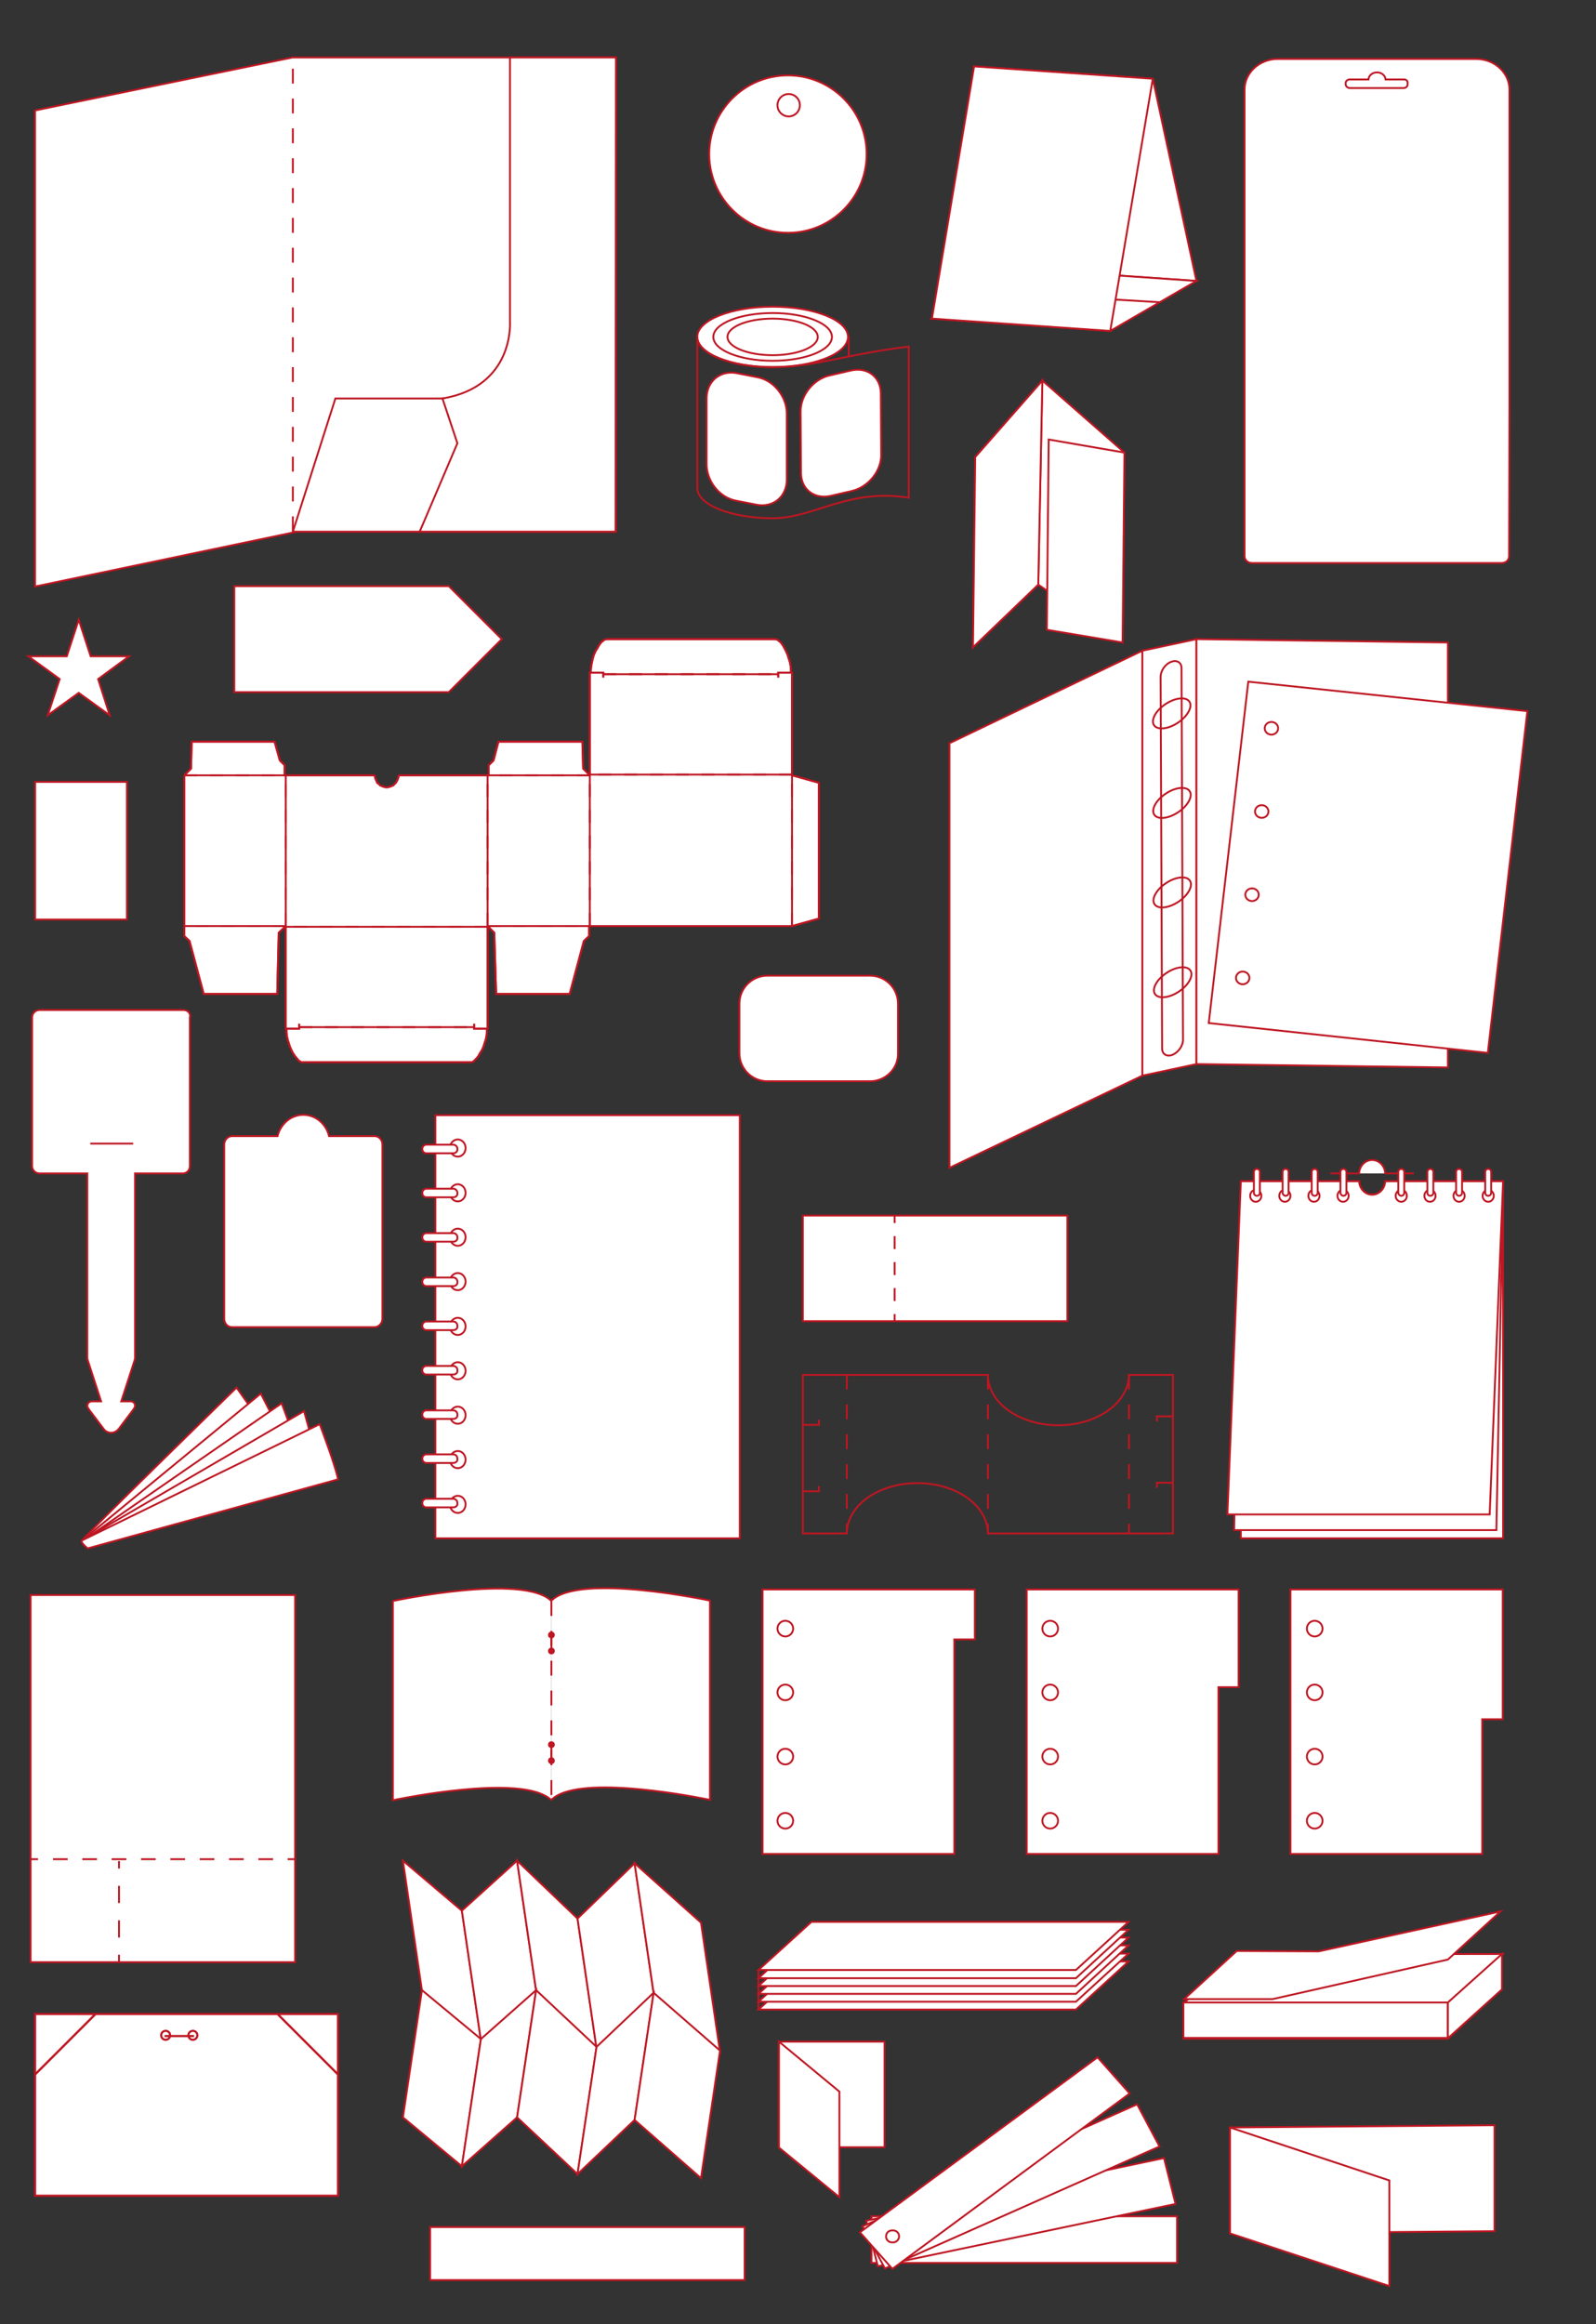 <?xml version="1.0" encoding="utf-8"?>
<!-- Generator: Adobe Illustrator 24.0.3, SVG Export Plug-In . SVG Version: 6.00 Build 0)  -->
<svg version="1.1" id="Capa_1" xmlns="http://www.w3.org/2000/svg" xmlns:xlink="http://www.w3.org/1999/xlink" x="0px" y="0px"
	 viewBox="0 0 427.8 622.9" style="enable-background:new 0 0 427.8 622.9;" xml:space="preserve">
<rect x="0" y="0" width="427.8" height="622.9" fill="#333333" stroke="none"/>
<style type="text/css">
	.st0{fill:#FFFFFF;stroke:#BE1622;stroke-width:0.5;stroke-miterlimit:10;}
	.st1{fill:#FFFFFF;}
	.st2{fill:none;stroke:#BE1622;stroke-width:0.5;stroke-miterlimit:10;}
	.st3{fill:none;stroke:#BE1622;stroke-width:0.5;stroke-miterlimit:3.864;stroke-dasharray:3.461;}
	.st4{fill:none;stroke:#BE1622;stroke-width:0.5;}
	.st5{fill-rule:evenodd;clip-rule:evenodd;fill:#FFFFFF;stroke:#BE1622;stroke-width:0.5;}
	.st6{fill:#FFFFFF;stroke:#BE1622;stroke-width:0.5;}
	.st7{fill:none;stroke:#BE1622;stroke-width:0.5;stroke-miterlimit:3.864;stroke-dasharray:4;}
	.st8{fill-rule:evenodd;clip-rule:evenodd;fill:none;stroke:#BE1622;stroke-width:0.5;}
	.st9{fill:none;stroke:#BE1622;stroke-width:0.5;stroke-miterlimit:3.864;}
	.st10{fill:none;stroke:#BE1622;stroke-width:0.5;stroke-miterlimit:3.864;stroke-dasharray:3.478,3.478;}
	.st11{fill:none;stroke:#BE1622;stroke-width:0.5;stroke-miterlimit:3.864;stroke-dasharray:4.623,4.623;}
	.st12{fill:none;stroke:#BE1622;stroke-width:0.5;stroke-miterlimit:3.864;stroke-dasharray:3.933,3.933;}
	.st13{fill:#BE1622;}
	.st14{fill:#FFFFFF;stroke:#BE1622;stroke-width:0.573;stroke-miterlimit:10;}
	.st15{fill:none;stroke:#BE1622;stroke-width:0.607;}
	.st16{fill:none;stroke:#BE1622;stroke-width:0.573;stroke-miterlimit:10;}
</style>
<path class="st0" d="M371.3,316.6c-0.1,2-1.6,3.6-3.5,3.6c-1.9,0-3.4-1.6-3.5-3.6h-31.7v95.7h70.3v-95.7H371.3z"/>
<path class="st0" d="M371.3,316.6c-0.1,2-1.6,3.6-3.5,3.6c-1.9,0-3.4-1.6-3.5-3.6h-31.7l-1.8,93.5h70.3l1.8-93.5H371.3z"/>
<path class="st0" d="M371.3,316.6c-0.1,2-1.6,3.6-3.5,3.6c-1.9,0-3.4-1.6-3.5-3.6h-31.7l-3.6,89.3h70.3l3.6-89.3H371.3z"/>
<path class="st0" d="M379,314.5h-7.7c-0.1-2-1.6-3.6-3.5-3.6c-1.9,0-3.4,1.6-3.5,3.6h-7.7"/>
<rect x="116.7" y="298.9" class="st0" width="81.6" height="113.4"/>
<g>
	<polygon class="st0" points="278.3,156.7 260.8,173.5 261.4,122.5 279.4,102 	"/>
	<polygon class="st0" points="278.3,156.7 300.9,172.2 301.4,121.3 279.4,102 	"/>
</g>
<g>
	<polygon class="st0" points="278.3,156.7 260.8,173.5 261.4,122.5 279.4,102 	"/>
	<polygon class="st0" points="280.6,168.8 300.9,172.2 301.4,121.3 281.1,117.8 	"/>
</g>
<rect x="3.2" y="215.7" transform="matrix(-1.836970e-16 1 -1 -1.836970e-16 249.718 206.362)" class="st0" width="36.9" height="24.6"/>
<polygon class="st0" points="120.3,185.5 62.8,185.5 62.8,157.1 120.3,157.1 134.5,171.3 "/>
<circle class="st0" cx="211.2" cy="41.3" r="21.1"/>
<circle class="st0" cx="211.4" cy="28.2" r="3"/>
<ellipse class="st0" cx="122.7" cy="403.2" rx="2.1" ry="2.3"/>
<ellipse class="st0" cx="122.7" cy="391.2" rx="2.1" ry="2.3"/>
<ellipse class="st0" cx="122.7" cy="379.3" rx="2.1" ry="2.3"/>
<ellipse class="st0" cx="122.7" cy="367.4" rx="2.1" ry="2.3"/>
<ellipse class="st0" cx="122.7" cy="355.5" rx="2.1" ry="2.3"/>
<ellipse class="st0" cx="122.7" cy="343.5" rx="2.1" ry="2.3"/>
<ellipse class="st0" cx="122.7" cy="331.6" rx="2.1" ry="2.3"/>
<ellipse class="st0" cx="122.7" cy="319.7" rx="2.1" ry="2.3"/>
<ellipse class="st0" cx="122.7" cy="307.7" rx="2.1" ry="2.3"/>
<g>
	<g id="XMLID_9_">
		<g>
			<polygon class="st1" points="219.5,209.8 219.5,246.2 212.3,248.2 212.3,207.8 			"/>
			<polygon class="st1" points="212.3,207.8 212.3,248.2 158.1,248.2 158.1,207.8 158.1,207.6 212.3,207.6 			"/>
			<polygon class="st1" points="208.6,180.7 208.6,180.3 212,180.3 212.3,180.3 212.3,207.6 158.1,207.6 158.1,180.3 158.3,180.3 
				161.7,180.3 161.7,180.7 			"/>
			<polygon class="st1" points="212,180.3 208.6,180.3 208.6,180.7 161.7,180.7 161.7,180.3 158.3,180.3 158.4,179.3 158.5,178.4 
				158.7,177.4 158.9,176.5 159.2,175.5 159.6,174.6 160.1,173.8 160.6,172.9 161.2,172.1 161.5,171.9 161.8,171.6 162.2,171.4 
				162.6,171.3 163,171.3 207.4,171.3 207.8,171.3 208.2,171.4 208.6,171.6 208.9,171.9 209.2,172.1 209.8,172.9 210.3,173.8 
				210.7,174.6 211.1,175.5 211.4,176.5 211.7,177.4 211.9,178.4 212,179.3 			"/>
			<polygon class="st1" points="130.7,248.2 157.9,248.2 157.9,250.9 156.5,252.2 152.7,266.4 133,266.4 132.5,250 			"/>
			<polygon class="st1" points="132.3,203.8 133.6,198.8 156.1,198.8 156.3,206 158.1,207.8 131,207.8 131,205.1 			"/>
			<polygon class="st1" points="131,207.8 158.1,207.8 158.1,248.2 157.9,248.2 130.7,248.2 130.7,207.8 			"/>
			<polygon class="st1" points="127.1,275.3 80.2,275.3 80.2,275.7 76.8,275.7 76.6,275.7 76.6,248.4 130.7,248.4 130.7,275.7 
				130.5,275.7 127.1,275.7 			"/>
			<polygon class="st1" points="130.7,248.4 76.6,248.4 76.6,248.2 76.6,207.8 100.5,207.8 100.5,208.3 100.7,208.9 100.9,209.3 
				101.1,209.8 101.5,210.1 101.9,210.5 102.4,210.7 102.9,210.9 103.4,211 103.9,211 104.4,210.9 104.9,210.7 105.4,210.5 
				105.8,210.1 106.1,209.8 106.4,209.3 106.6,208.9 106.8,208.3 106.8,207.8 130.7,207.8 130.7,248.2 			"/>
			<polygon class="st1" points="76.8,275.7 80.2,275.7 80.2,275.3 127.1,275.3 127.1,275.7 130.5,275.7 130.5,276.7 130.4,277.6 
				130.2,278.6 129.9,279.5 129.6,280.5 129.2,281.4 128.7,282.2 128.2,283.1 127.6,283.8 127.3,284.1 127,284.4 126.7,284.6 
				126.3,284.7 125.9,284.7 81.4,284.7 81,284.7 80.6,284.6 80.3,284.4 79.9,284.1 79.7,283.8 79.1,283.1 78.5,282.2 78.1,281.4 
				77.7,280.5 77.4,279.5 77.1,278.6 76.9,277.6 76.8,276.7 			"/>
			<polygon class="st1" points="76.6,207.8 76.6,248.2 49.4,248.2 49.4,207.8 76.3,207.8 			"/>
			<polygon class="st1" points="75,203.8 76.3,205.1 76.3,207.8 49.4,207.8 51.2,206 51.4,198.8 73.6,198.8 			"/>
			<polygon class="st1" points="49.4,248.2 76.6,248.2 74.7,250 74.3,266.4 54.6,266.4 50.8,252.2 49.4,250.9 			"/>
		</g>
		<g>
			<line class="st2" x1="212.3" y1="248.2" x2="212.3" y2="207.8"/>
			<line class="st2" x1="158.1" y1="248.2" x2="158.1" y2="207.8"/>
			<line class="st2" x1="130.7" y1="248.2" x2="130.7" y2="207.8"/>
			<line class="st2" x1="76.6" y1="248.2" x2="76.6" y2="207.8"/>
			<line class="st2" x1="49.4" y1="248.2" x2="49.4" y2="207.8"/>
			<line class="st2" x1="49.4" y1="207.8" x2="76.3" y2="207.8"/>
			<polyline class="st2" points="76.6,207.8 76.3,207.8 76.3,205.1 75,203.8 73.6,198.8 51.4,198.8 51.2,206 49.4,207.8 			"/>
			<line class="st2" x1="76.6" y1="207.8" x2="100.5" y2="207.8"/>
			<line class="st2" x1="106.8" y1="207.8" x2="130.7" y2="207.8"/>
			<line class="st2" x1="158.1" y1="207.8" x2="131" y2="207.8"/>
			<polyline class="st2" points="130.7,207.8 131,207.8 131,205.1 132.3,203.8 133.6,198.8 156.1,198.8 156.3,206 158.1,207.8 			
				"/>
			<line class="st2" x1="212.3" y1="207.6" x2="158.1" y2="207.6"/>
			<polyline class="st2" points="158.1,207.8 158.1,207.6 158.1,180.3 158.3,180.3 161.7,180.3 161.7,180.7 161.7,181.6 			"/>
			<line class="st2" x1="161.7" y1="180.7" x2="208.6" y2="180.7"/>
			<polyline class="st2" points="208.6,181.6 208.6,180.7 208.6,180.3 212,180.3 212.3,180.3 212.3,207.6 			"/>
			<polyline class="st2" points="158.3,180.3 158.4,179.3 158.5,178.4 158.7,177.4 158.9,176.5 159.2,175.5 159.6,174.6 
				160.1,173.8 160.6,172.9 161.2,172.1 161.5,171.9 161.8,171.6 162.2,171.4 162.6,171.3 163,171.3 207.4,171.3 207.8,171.3 
				208.2,171.4 208.6,171.6 208.9,171.9 209.2,172.1 209.8,172.9 210.3,173.8 210.7,174.6 211.1,175.5 211.4,176.5 211.7,177.4 
				211.9,178.4 212,179.3 212,180.3 			"/>
			<polyline class="st2" points="212.3,207.6 212.3,207.8 219.5,209.8 219.5,246.2 212.3,248.2 158.1,248.2 			"/>
			<line class="st2" x1="130.7" y1="248.2" x2="157.9" y2="248.2"/>
			<polyline class="st2" points="158.1,248.2 157.9,248.2 157.9,250.9 156.5,252.2 152.7,266.4 133,266.4 132.5,250 130.7,248.2 			
				"/>
			<line class="st2" x1="130.7" y1="248.4" x2="76.6" y2="248.4"/>
			<polyline class="st2" points="76.6,248.2 76.6,248.4 76.6,275.7 76.8,275.7 80.2,275.7 80.2,275.3 80.2,274.4 			"/>
			<line class="st2" x1="80.2" y1="275.3" x2="127.1" y2="275.3"/>
			<polyline class="st2" points="127.1,274.4 127.1,275.3 127.1,275.7 130.5,275.7 130.7,275.7 130.7,248.4 130.7,248.2 			"/>
			<polyline class="st2" points="76.8,275.7 76.8,276.7 76.9,277.6 77.1,278.6 77.4,279.5 77.7,280.5 78.1,281.4 78.5,282.2 
				79.1,283.1 79.7,283.8 79.9,284.1 80.3,284.4 80.6,284.6 81,284.7 81.4,284.7 125.9,284.7 126.3,284.7 126.7,284.6 127,284.4 
				127.3,284.1 127.6,283.8 128.2,283.1 128.7,282.2 129.2,281.4 129.6,280.5 129.9,279.5 130.2,278.6 130.4,277.6 130.5,276.7 
				130.5,275.7 			"/>
			<line class="st2" x1="76.6" y1="248.2" x2="49.4" y2="248.2"/>
			<polyline class="st2" points="49.4,248.2 49.4,250.9 50.8,252.2 54.6,266.4 74.3,266.4 74.7,250 76.6,248.2 			"/>
			<polyline class="st2" points="106.8,207.8 106.8,208.3 106.6,208.9 106.4,209.3 106.1,209.8 105.8,210.1 105.4,210.5 
				104.9,210.7 104.4,210.9 103.9,211 103.4,211 102.9,210.9 102.4,210.7 101.9,210.5 101.5,210.1 101.1,209.8 100.9,209.3 
				100.7,208.9 100.5,208.3 100.5,207.8 			"/>
		</g>
	</g>
	<g id="XMLID_10_">
		<g>
		</g>
		<g>
			<line class="st3" x1="212.3" y1="248.2" x2="212.3" y2="207.8"/>
			<line class="st3" x1="158.1" y1="248.2" x2="158.1" y2="207.8"/>
			<line class="st3" x1="130.7" y1="248.2" x2="130.7" y2="207.8"/>
			<line class="st3" x1="76.6" y1="248.2" x2="76.6" y2="207.8"/>
			<line class="st4" x1="49.4" y1="248.2" x2="49.4" y2="207.8"/>
			<line class="st3" x1="49.4" y1="207.8" x2="76.3" y2="207.8"/>
			<polyline class="st4" points="76.6,207.8 76.3,207.8 76.3,205.1 75,203.8 73.6,198.8 51.4,198.8 51.2,206 49.4,207.8 			"/>
			<line class="st4" x1="76.6" y1="207.8" x2="100.5" y2="207.8"/>
			<line class="st4" x1="106.8" y1="207.8" x2="130.7" y2="207.8"/>
			<line class="st3" x1="158.1" y1="207.8" x2="131" y2="207.8"/>
			<polyline class="st4" points="130.7,207.8 131,207.8 131,205.1 132.3,203.8 133.6,198.8 156.1,198.8 156.3,206 158.1,207.8 			
				"/>
			<line class="st3" x1="212.3" y1="207.6" x2="158.1" y2="207.6"/>
			<polyline class="st4" points="158.1,207.8 158.1,207.6 158.1,180.3 158.3,180.3 161.7,180.3 161.7,180.7 161.7,181.6 			"/>
			<line class="st3" x1="161.7" y1="180.7" x2="208.6" y2="180.7"/>
			<polyline class="st4" points="208.6,181.6 208.6,180.7 208.6,180.3 212,180.3 212.3,180.3 212.3,207.6 			"/>
			<polyline class="st4" points="158.3,180.3 158.4,179.3 158.5,178.4 158.7,177.4 158.9,176.5 159.2,175.5 159.6,174.6 
				160.1,173.8 160.6,172.9 161.2,172.1 161.5,171.9 161.8,171.6 162.2,171.4 162.6,171.3 163,171.3 207.4,171.3 207.8,171.3 
				208.2,171.4 208.6,171.6 208.9,171.9 209.2,172.1 209.8,172.9 210.3,173.8 210.7,174.6 211.1,175.5 211.4,176.5 211.7,177.4 
				211.9,178.4 212,179.3 212,180.3 			"/>
			<polyline class="st4" points="212.3,207.6 212.3,207.8 219.5,209.8 219.5,246.2 212.3,248.2 158.1,248.2 			"/>
			<line class="st3" x1="130.7" y1="248.2" x2="157.9" y2="248.2"/>
			<polyline class="st4" points="158.1,248.2 157.9,248.2 157.9,250.9 156.5,252.2 152.7,266.4 133,266.4 132.5,250 130.7,248.2 			
				"/>
			<line class="st3" x1="130.7" y1="248.4" x2="76.6" y2="248.4"/>
			<polyline class="st4" points="76.6,248.2 76.6,248.4 76.6,275.7 76.8,275.7 80.2,275.7 80.2,275.3 80.2,274.4 			"/>
			<line class="st3" x1="80.2" y1="275.3" x2="127.1" y2="275.3"/>
			<polyline class="st4" points="127.1,274.4 127.1,275.3 127.1,275.7 130.5,275.7 130.7,275.7 130.7,248.4 130.7,248.2 			"/>
			<polyline class="st4" points="76.8,275.7 76.8,276.7 76.9,277.6 77.1,278.6 77.4,279.5 77.7,280.5 78.1,281.4 78.5,282.2 
				79.1,283.1 79.7,283.8 79.9,284.1 80.3,284.4 80.6,284.6 81,284.7 81.4,284.7 125.9,284.7 126.3,284.7 126.7,284.6 127,284.4 
				127.3,284.1 127.6,283.8 128.2,283.1 128.7,282.2 129.2,281.4 129.6,280.5 129.9,279.5 130.2,278.6 130.4,277.6 130.5,276.7 
				130.5,275.7 			"/>
			<line class="st3" x1="76.6" y1="248.2" x2="49.4" y2="248.2"/>
			<polyline class="st4" points="49.4,248.2 49.4,250.9 50.8,252.2 54.6,266.4 74.3,266.4 74.7,250 76.6,248.2 			"/>
			<polyline class="st4" points="106.8,207.8 106.8,208.3 106.6,208.9 106.4,209.3 106.1,209.8 105.8,210.1 105.4,210.5 
				104.9,210.7 104.4,210.9 103.9,211 103.4,211 102.9,210.9 102.4,210.7 101.9,210.5 101.5,210.1 101.1,209.8 100.9,209.3 
				100.7,208.9 100.5,208.3 100.5,207.8 			"/>
		</g>
	</g>
</g>
<g>
	<polygon class="st5" points="320.7,75.3 272.8,72 261.1,17.8 309,21.1 	"/>
	<polygon class="st5" points="297.6,88.7 320.7,75.3 272.8,72 249.8,85.4 	"/>
	<polygon class="st5" points="297.6,88.7 249.8,85.4 261.1,17.8 309,21.1 	"/>
	<line class="st5" x1="310.8" y1="81" x2="299" y2="80.3"/>
</g>
<g>
	<path class="st6" d="M404.6,108.7V24c0-4.5-4-8.2-8.9-8.2h-53.2c-4.9,0-8.9,3.7-8.9,8.2v125.1c0,1,0.9,1.8,2,1.8h66.9
		c1.1,0,2-0.8,2-1.8L404.6,108.7L404.6,108.7z"/>
	<path class="st6" d="M376.4,21.3h-5c-0.1-1.1-1.1-1.9-2.3-1.9c-1.2,0-2.2,0.8-2.3,1.9h-5c-0.6,0-1.1,0.4-1.1,1v0.3
		c0,0.5,0.5,1,1.1,1h7.2c0,0,0,0,0,0c0,0,0,0,0,0h7.2c0.6,0,1.1-0.4,1.1-1v-0.3C377.4,21.8,377,21.3,376.4,21.3z"/>
</g>
<g>
	<polygon class="st6" points="165.1,142.5 79.6,142.5 9.4,157.2 9.4,29.6 78.4,15.4 165.1,15.4 	"/>
	<line class="st7" x1="78.5" y1="142.4" x2="78.5" y2="15.4"/>
	<polygon class="st6" points="78.5,142.5 89.9,106.8 154,106.8 165.2,142.5 165.3,142.5 	"/>
	<line class="st6" x1="123.7" y1="118.2" x2="112.5" y2="142.5"/>
	<path class="st6" d="M165.1,15.4h-28.4v70.9c0,0,1.2,17.3-18.1,20.5l3.8,11.4l0.2,0.6l-10.1,23.7h24.3H165L165.1,15.4z"/>
</g>
<g>
	<polygon class="st5" points="306.2,288.3 254.5,313 254.5,199.2 306.2,174.4 	"/>
	<polygon class="st5" points="306.2,288.3 320.7,285.2 320.7,171.3 306.2,174.4 	"/>
	<polygon class="st5" points="388.1,286.1 320.7,285.2 320.7,171.3 388.1,172.2 	"/>
	<path class="st5" d="M314.3,282.7L314.3,282.7c-1.5,0.6-2.8-0.1-2.8-1.7l-0.4-99.6c0-1.6,1.2-3.4,2.8-4l0,0
		c1.5-0.6,2.8,0.1,2.8,1.7l0.4,99.6C317.1,280.3,315.8,282.1,314.3,282.7z"/>
	<ellipse transform="matrix(0.832 -0.554 0.554 0.832 -53.215 206.281)" class="st8" cx="314.2" cy="191.1" rx="5.7" ry="3"/>
	<ellipse transform="matrix(0.832 -0.554 0.554 0.832 -66.524 210.36)" class="st8" cx="314.3" cy="215.1" rx="5.7" ry="3"/>
	<ellipse transform="matrix(0.832 -0.554 0.554 0.832 -79.833 214.439)" class="st8" cx="314.4" cy="239.1" rx="5.7" ry="3"/>
	<ellipse transform="matrix(0.832 -0.554 0.554 0.832 -93.143 218.518)" class="st8" cx="314.5" cy="263.2" rx="5.7" ry="3"/>
	<polygon class="st0" points="398.8,282.2 324,274.2 334.6,182.7 409.4,190.6 	"/>
	<ellipse class="st0" cx="340.8" cy="195.2" rx="1.8" ry="1.7"/>
	<ellipse class="st0" cx="338.2" cy="217.5" rx="1.8" ry="1.7"/>
	<ellipse class="st0" cx="335.6" cy="239.8" rx="1.8" ry="1.7"/>
	<ellipse class="st0" cx="333.1" cy="262.1" rx="1.8" ry="1.7"/>
</g>
<path class="st0" d="M121.5,309.1h-7.2c-0.6,0-1.1-0.5-1.1-1.1v-0.1c0-0.6,0.5-1.1,1.1-1.1h7.2c0.6,0,1.1,0.5,1.1,1.1v0.1
	C122.7,308.5,122.2,309.1,121.5,309.1z"/>
<path class="st0" d="M121.5,320.9h-7.2c-0.6,0-1.1-0.5-1.1-1.1v-0.1c0-0.6,0.5-1.1,1.1-1.1h7.2c0.6,0,1.1,0.5,1.1,1.1v0.1
	C122.7,320.4,122.2,320.9,121.5,320.9z"/>
<path class="st0" d="M121.5,332.8h-7.2c-0.6,0-1.1-0.5-1.1-1.1v-0.1c0-0.6,0.5-1.1,1.1-1.1h7.2c0.6,0,1.1,0.5,1.1,1.1v0.1
	C122.7,332.3,122.2,332.8,121.5,332.8z"/>
<path class="st0" d="M121.5,344.7h-7.2c-0.6,0-1.1-0.5-1.1-1.1v-0.1c0-0.6,0.5-1.1,1.1-1.1h7.2c0.6,0,1.1,0.5,1.1,1.1v0.1
	C122.7,344.2,122.2,344.7,121.5,344.7z"/>
<path class="st0" d="M121.5,356.5h-7.2c-0.6,0-1.1-0.5-1.1-1.1v-0.1c0-0.6,0.5-1.1,1.1-1.1h7.2c0.6,0,1.1,0.5,1.1,1.1v0.1
	C122.7,356,122.2,356.5,121.5,356.5z"/>
<path class="st0" d="M121.5,368.4h-7.2c-0.6,0-1.1-0.5-1.1-1.1v-0.1c0-0.6,0.5-1.1,1.1-1.1h7.2c0.6,0,1.1,0.5,1.1,1.1v0.1
	C122.7,367.9,122.2,368.4,121.5,368.4z"/>
<path class="st0" d="M121.5,380.3h-7.2c-0.6,0-1.1-0.5-1.1-1.1v-0.1c0-0.6,0.5-1.1,1.1-1.1h7.2c0.6,0,1.1,0.5,1.1,1.1v0.1
	C122.7,379.8,122.2,380.3,121.5,380.3z"/>
<path class="st0" d="M121.5,392.1h-7.2c-0.6,0-1.1-0.5-1.1-1.1v-0.1c0-0.6,0.5-1.1,1.1-1.1h7.2c0.6,0,1.1,0.5,1.1,1.1v0.1
	C122.7,391.6,122.2,392.1,121.5,392.1z"/>
<path class="st0" d="M121.5,404h-7.2c-0.6,0-1.1-0.5-1.1-1.1v-0.1c0-0.6,0.5-1.1,1.1-1.1h7.2c0.6,0,1.1,0.5,1.1,1.1v0.1
	C122.7,403.5,122.2,404,121.5,404z"/>
<ellipse class="st0" cx="336.6" cy="320.5" rx="1.5" ry="1.6"/>
<ellipse class="st0" cx="344.4" cy="320.5" rx="1.5" ry="1.6"/>
<ellipse class="st0" cx="352.2" cy="320.5" rx="1.5" ry="1.6"/>
<ellipse class="st0" cx="360" cy="320.5" rx="1.5" ry="1.6"/>
<ellipse class="st0" cx="375.6" cy="320.5" rx="1.5" ry="1.6"/>
<ellipse class="st0" cx="383.3" cy="320.5" rx="1.5" ry="1.6"/>
<ellipse class="st0" cx="391.1" cy="320.5" rx="1.5" ry="1.6"/>
<ellipse class="st0" cx="398.9" cy="320.5" rx="1.5" ry="1.6"/>
<path class="st0" d="M398.1,319.7v-5.6c0-0.4,0.3-0.8,0.8-0.8l0,0c0.4,0,0.8,0.3,0.8,0.8v5.6c0,0.4-0.3,0.8-0.8,0.8l0,0
	C398.4,320.5,398.1,320.1,398.1,319.7z"/>
<path class="st0" d="M390.3,319.7v-5.6c0-0.4,0.3-0.8,0.8-0.8l0,0c0.4,0,0.8,0.3,0.8,0.8v5.6c0,0.4-0.3,0.8-0.8,0.8l0,0
	C390.7,320.5,390.3,320.1,390.3,319.7z"/>
<path class="st0" d="M382.6,319.7v-5.6c0-0.4,0.3-0.8,0.8-0.8l0,0c0.4,0,0.8,0.3,0.8,0.8v5.6c0,0.4-0.3,0.8-0.8,0.8l0,0
	C382.9,320.5,382.6,320.1,382.6,319.7z"/>
<path class="st0" d="M374.8,319.7v-5.6c0-0.4,0.3-0.8,0.8-0.8l0,0c0.4,0,0.8,0.3,0.8,0.8v5.6c0,0.4-0.3,0.8-0.8,0.8l0,0
	C375.2,320.5,374.8,320.1,374.8,319.7z"/>
<path class="st0" d="M359.3,319.7v-5.6c0-0.4,0.3-0.8,0.8-0.8l0,0c0.4,0,0.8,0.3,0.8,0.8v5.6c0,0.4-0.3,0.8-0.8,0.8l0,0
	C359.7,320.5,359.3,320.1,359.3,319.7z"/>
<path class="st0" d="M351.6,319.7v-5.6c0-0.4,0.3-0.8,0.8-0.8l0,0c0.4,0,0.8,0.3,0.8,0.8v5.6c0,0.4-0.3,0.8-0.8,0.8l0,0
	C351.9,320.5,351.6,320.1,351.6,319.7z"/>
<path class="st0" d="M343.8,319.7v-5.6c0-0.4,0.3-0.8,0.8-0.8l0,0c0.4,0,0.8,0.3,0.8,0.8v5.6c0,0.4-0.3,0.8-0.8,0.8l0,0
	C344.2,320.5,343.8,320.1,343.8,319.7z"/>
<path class="st0" d="M336.1,319.7v-5.6c0-0.4,0.3-0.8,0.8-0.8l0,0c0.4,0,0.8,0.3,0.8,0.8v5.6c0,0.4-0.3,0.8-0.8,0.8l0,0
	C336.4,320.5,336.1,320.1,336.1,319.7z"/>
<rect x="115.3" y="596.9" class="st0" width="84.3" height="14.2"/>
<g>
	<path class="st6" d="M22.1,412.8c-0.2-0.4,41.3-40.9,41.3-40.9l5.1,7.2"/>
	<polyline class="st6" points="22.1,412.8 69.9,373.5 76.8,386.9 	"/>
	<polyline class="st6" points="23,412.4 23.7,411.9 75.5,376.1 81,391 	"/>
	<polygon class="st6" points="22.6,414.2 22.1,412.8 81.5,378.2 84,387.3 32.4,410.9 	"/>
	<path class="st6" d="M22.1,412.8l63.6-31.1c0,0,4.3,11.3,4.9,14.8l-67.1,18.5C23.4,414.9,21.2,413.2,22.1,412.8z"/>
</g>
<g>
	<path class="st0" d="M60.1,306.8c0-1.3,1-2.3,2.1-2.3h12.2c0.8-3.3,3.6-5.7,6.9-5.7c3.3,0,6.1,2.4,6.9,5.7h12.2
		c1.2,0,2.1,1,2.1,2.3v46.6c0,1.3-1,2.3-2.1,2.3H62.2c-1.2,0-2.1-1-2.1-2.3V306.8z"/>
</g>
<polygon class="st6" points="388.1,546.4 317.4,546.4 331.5,533.4 402.2,533.4 "/>
<polygon class="st6" points="388.1,536.8 317.4,536.8 331.5,523.8 402.8,523.7 "/>
<polygon class="st6" points="388.1,525.2 341.1,535.8 317.4,535.8 331.5,522.9 353.5,523 402.2,512.3 "/>
<rect x="317.2" y="536.7" class="st6" width="70.9" height="9.5"/>
<polygon class="st6" points="388.1,546.3 402.6,533.2 402.6,523.7 388.1,536.7 "/>
<rect x="8.2" y="427.5" class="st0" width="70.9" height="98.4"/>
<polygon class="st6" points="113.1,533.5 128.9,546.8 123.8,512.1 108,498.7 "/>
<polygon class="st6" points="143.7,533.5 128.9,546.8 123.8,512.1 138.6,498.7 "/>
<polygon class="st6" points="143.7,533.5 159.9,549 154.8,514.2 138.6,498.7 "/>
<polygon class="st6" points="175.2,534.2 159.9,549 154.8,514.2 170.1,499.4 "/>
<polygon class="st6" points="175.2,534.2 193,550 187.9,515.3 170.1,499.4 "/>
<polygon class="st6" points="108,567.5 123.8,580.6 128.9,546.5 113.1,533.4 "/>
<polygon class="st6" points="138.6,567.5 123.8,580.6 128.9,546.5 143.7,533.4 "/>
<polygon class="st6" points="138.6,567.5 154.8,582.7 159.9,548.6 143.7,533.4 "/>
<polygon class="st6" points="170.1,568.2 154.8,582.7 159.9,548.6 175.2,534.1 "/>
<polygon class="st6" points="170.1,568.2 187.9,583.8 193,549.6 175.2,534.1 "/>
<g>
	<rect x="215.2" y="325.8" class="st0" width="70.9" height="28.3"/>
	<g>
		<g>
			<line class="st9" x1="239.8" y1="354.2" x2="239.8" y2="352.2"/>
			<line class="st10" x1="239.8" y1="348.7" x2="239.8" y2="329.6"/>
			<line class="st9" x1="239.8" y1="327.8" x2="239.8" y2="325.8"/>
		</g>
	</g>
</g>
<g>
	<g>
		<line class="st9" x1="31.9" y1="525.9" x2="31.9" y2="523.9"/>
		<line class="st11" x1="31.9" y1="519.3" x2="31.9" y2="503.1"/>
		<line class="st9" x1="31.9" y1="500.8" x2="31.9" y2="498.8"/>
	</g>
</g>
<g>
	<g>
		<line class="st9" x1="8.2" y1="498.3" x2="10.2" y2="498.3"/>
		<line class="st12" x1="14.2" y1="498.3" x2="75.1" y2="498.3"/>
		<line class="st9" x1="77.1" y1="498.3" x2="79.1" y2="498.3"/>
	</g>
</g>
<g>
	<ellipse class="st6" cx="207.1" cy="90.3" rx="20.2" ry="8.1"/>
	<ellipse class="st6" cx="207.1" cy="90.3" rx="15.9" ry="6.4"/>
	<path class="st4" d="M207.1,98.4c-11.2,0-20.2-3.6-20.2-8.1v40.5c0,0,0,0,0,0c0,4.5,9.1,8.1,20.2,8.1c11.2,0,20.2-8.1,36.5-5.5
		V92.9C227.4,94.8,218.3,98.4,207.1,98.4z"/>
	<ellipse class="st6" cx="207.1" cy="90.3" rx="12.1" ry="4.9"/>
	<path class="st6" d="M210.9,125.4l0,3.1c0,4.6-3.6,7.6-8,6.8l-5.6-1.1c-4.4-0.8-7.9-5.2-7.9-9.8l0-17.6c0-4.6,3.6-7.6,8-6.8
		l5.6,1.1c4.4,0.8,7.9,5.2,7.9,9.8L210.9,125.4"/>
	<path class="st6" d="M228.3,131.6l-5.6,1.3c-4.4,1-7.9-1.7-8-6l-0.1-16.7c0-4.3,3.5-8.7,7.9-9.6l5.6-1.3c4.4-1,7.9,1.7,8,6
		l0.1,16.7C236.2,126.3,232.7,130.6,228.3,131.6z"/>
	<line class="st6" x1="227.5" y1="90" x2="227.5" y2="95.4"/>
</g>
<g>
	<path class="st0" d="M147.8,429.1c-7.5-7.5-42.5,0-42.5,0v53.4c0,0,27.6-5.9,39-2c1.4,0.5,2.6,1.1,3.5,2"/>
	<path class="st0" d="M147.8,482.4c0.8-0.8,2-1.5,3.5-2c11.4-3.9,39,2,39,2v-53.4c0,0-35-7.5-42.5,0"/>
	<line class="st7" x1="147.8" y1="429.1" x2="147.8" y2="482.4"/>
	<g>
		<line class="st1" x1="147.8" y1="443.4" x2="147.8" y2="437.3"/>
		<g>
			<line class="st2" x1="147.8" y1="442.5" x2="147.8" y2="438.2"/>
			<g>
				<circle class="st13" cx="147.8" cy="442.5" r="0.9"/>
			</g>
			<g>
				<circle class="st13" cx="147.8" cy="438.2" r="0.9"/>
			</g>
		</g>
	</g>
	<g>
		<line class="st1" x1="147.8" y1="472.8" x2="147.8" y2="466.6"/>
		<g>
			<line class="st2" x1="147.8" y1="471.9" x2="147.8" y2="467.5"/>
			<g>
				<circle class="st13" cx="147.8" cy="471.9" r="0.9"/>
			</g>
			<g>
				<circle class="st13" cx="147.8" cy="467.6" r="0.9"/>
			</g>
		</g>
	</g>
</g>
<g>
	<polygon class="st6" points="255.8,439.4 261.3,439.4 261.3,426 204.4,426 204.4,496.9 255.8,496.9 	"/>
	<circle class="st6" cx="210.5" cy="436.5" r="2.1"/>
	<circle class="st6" cx="210.5" cy="453.6" r="2.1"/>
	<circle class="st6" cx="210.5" cy="470.8" r="2.1"/>
	<circle class="st6" cx="210.5" cy="488" r="2.1"/>
</g>
<g>
	<polygon class="st6" points="326.6,452.2 332,452.2 332,426 275.2,426 275.2,496.9 326.6,496.9 	"/>
	<circle class="st6" cx="281.5" cy="436.5" r="2.1"/>
	<circle class="st6" cx="281.5" cy="453.6" r="2.1"/>
	<circle class="st6" cx="281.5" cy="470.8" r="2.1"/>
	<circle class="st6" cx="281.5" cy="488" r="2.1"/>
</g>
<g>
	<polygon class="st6" points="397.3,460.8 402.8,460.8 402.8,426 345.9,426 345.9,496.9 397.3,496.9 	"/>
	<circle class="st6" cx="352.4" cy="436.5" r="2.1"/>
	<circle class="st6" cx="352.4" cy="453.6" r="2.1"/>
	<circle class="st6" cx="352.4" cy="470.8" r="2.1"/>
	<circle class="st6" cx="352.4" cy="488" r="2.1"/>
</g>
<polygon class="st6" points="244.6,416.3 244.6,416.3 244.6,416.3 244.6,416.3 "/>
<g>
	<path class="st6" d="M49.2,270.7H29.9H10.6c-1.1,0-2,0.9-2,2v39.8c0,1.1,0.9,2,2,2h12.8c0,13,0,49.3,0,49.4c0,0.2,0.1,0.6,0.1,0.6
		l3.6,11.1h-2.5c-0.6,0-1.2,0.5-1.2,1.2c0,0.2,0.1,0.4,0.2,0.6l0,0c0.1,0.1,0.2,0.2,0.2,0.3l4,5.3h0c0.4,0.6,1.2,1,2,1c0,0,0,0,0,0
		c0,0,0,0,0,0c0.8,0,1.5-0.4,2-1h0l4-5.3c0,0,0.1-0.2,0.2-0.3h0c0.1-0.2,0.2-0.4,0.2-0.6c0-0.7-0.5-1.2-1.2-1.2h-2.5l3.6-11.1
		c0,0,0.1-0.4,0.1-0.6c0-0.1,0-36.4,0-49.4h12.8c1.1,0,1.9-0.9,1.9-2v-39.8C51.2,271.6,50.3,270.7,49.2,270.7z"/>
	<line class="st6" x1="24.2" y1="306.5" x2="35.7" y2="306.5"/>
</g>
<path class="st6" d="M233.2,289.8h-27.5c-4.2,0-7.5-3.4-7.5-7.5v-13.3c0-4.2,3.4-7.5,7.5-7.5h27.5c4.2,0,7.5,3.4,7.5,7.5v13.3
	C240.8,286.4,237.4,289.8,233.2,289.8z"/>
<polygon class="st6" points="21.1,166.1 24.3,175.9 34.6,175.9 26.3,182 29.4,191.7 21.1,185.7 12.8,191.7 16,182 7.6,175.9 
	17.9,175.9 "/>
<g>
	<rect x="233.6" y="594" class="st0" width="81.9" height="12.5"/>
	<polygon class="st0" points="315.1,590.7 235.3,607.4 232.2,595.2 312,578.4 	"/>
	<polygon class="st0" points="310.8,575.3 237.2,608 231.2,596.7 304.8,564 	"/>
	<polygon class="st0" points="302.8,561.1 239.2,608.1 230.5,598.3 294.2,551.4 	"/>
	<path class="st0" d="M239.4,601h-0.3c-0.9,0-1.6-0.7-1.6-1.6l0,0c0-0.9,0.7-1.6,1.6-1.6h0.3c0.9,0,1.6,0.7,1.6,1.6l0,0
		C241,600.2,240.3,601,239.4,601z"/>
</g>
<polygon class="st6" points="288.4,538.6 203.3,538.6 217.5,525.7 302.5,525.7 "/>
<polygon class="st6" points="288.4,536.5 203.3,536.5 217.5,523.6 302.5,523.6 "/>
<polygon class="st6" points="288.4,534.4 203.3,534.4 217.5,521.4 302.5,521.4 "/>
<polygon class="st6" points="288.4,532.3 203.3,532.3 217.5,519.3 302.5,519.3 "/>
<polygon class="st6" points="288.4,530.2 203.3,530.2 217.5,517.2 302.5,517.2 "/>
<polygon class="st6" points="288.4,528 203.3,528 217.5,515.1 302.5,515.1 "/>
<g>
	<g>
		<path class="st4" d="M314.4,379.6h-4.3v1.4 M314.4,397.4h-4.3v1.4 M215.2,381.9h4.3v-1.4 M215.2,399.7h4.3v-1.4"/>
		<path class="st7" d="M302.6,368.4v42.5 M264.8,368.4v42.5 M227,368.4v42.5"/>
		<path class="st4" d="M245.9,397.5c10.4,0,18.9,6,18.9,13.5h37.8h11.8v-42.5h-11.8c0,7.4-8.5,13.5-18.9,13.5
			c-10.4,0-18.9-6-18.9-13.5h-49.6v42.5H227C227,403.5,235.5,397.5,245.9,397.5L245.9,397.5z"/>
	</g>
</g>
<polygon class="st6" points="400.6,598 329.7,598.6 329.7,570.2 400.6,569.6 "/>
<polygon class="st6" points="372.4,612.7 329.7,598.6 329.7,570.2 372.4,584.4 "/>
<rect x="208.8" y="547.2" class="st6" width="28.3" height="28.3"/>
<polygon class="st6" points="225,588.9 208.8,575.6 208.8,547.2 225,560.6 "/>
<g>
	<rect x="9.4" y="539.8" class="st14" width="81.2" height="48.7"/>
	<line class="st15" x1="9.4" y1="556" x2="25.6" y2="539.8"/>
	<line class="st15" x1="74.4" y1="539.8" x2="90.6" y2="556"/>
	<circle class="st14" cx="44.4" cy="545.5" r="1.2"/>
	<circle class="st14" cx="51.7" cy="545.5" r="1.2"/>
	<line class="st16" x1="44.1" y1="545.7" x2="52" y2="545.7"/>
</g>
<line class="st6" x1="203.3" y1="528" x2="203.3" y2="538.6"/>
</svg>
